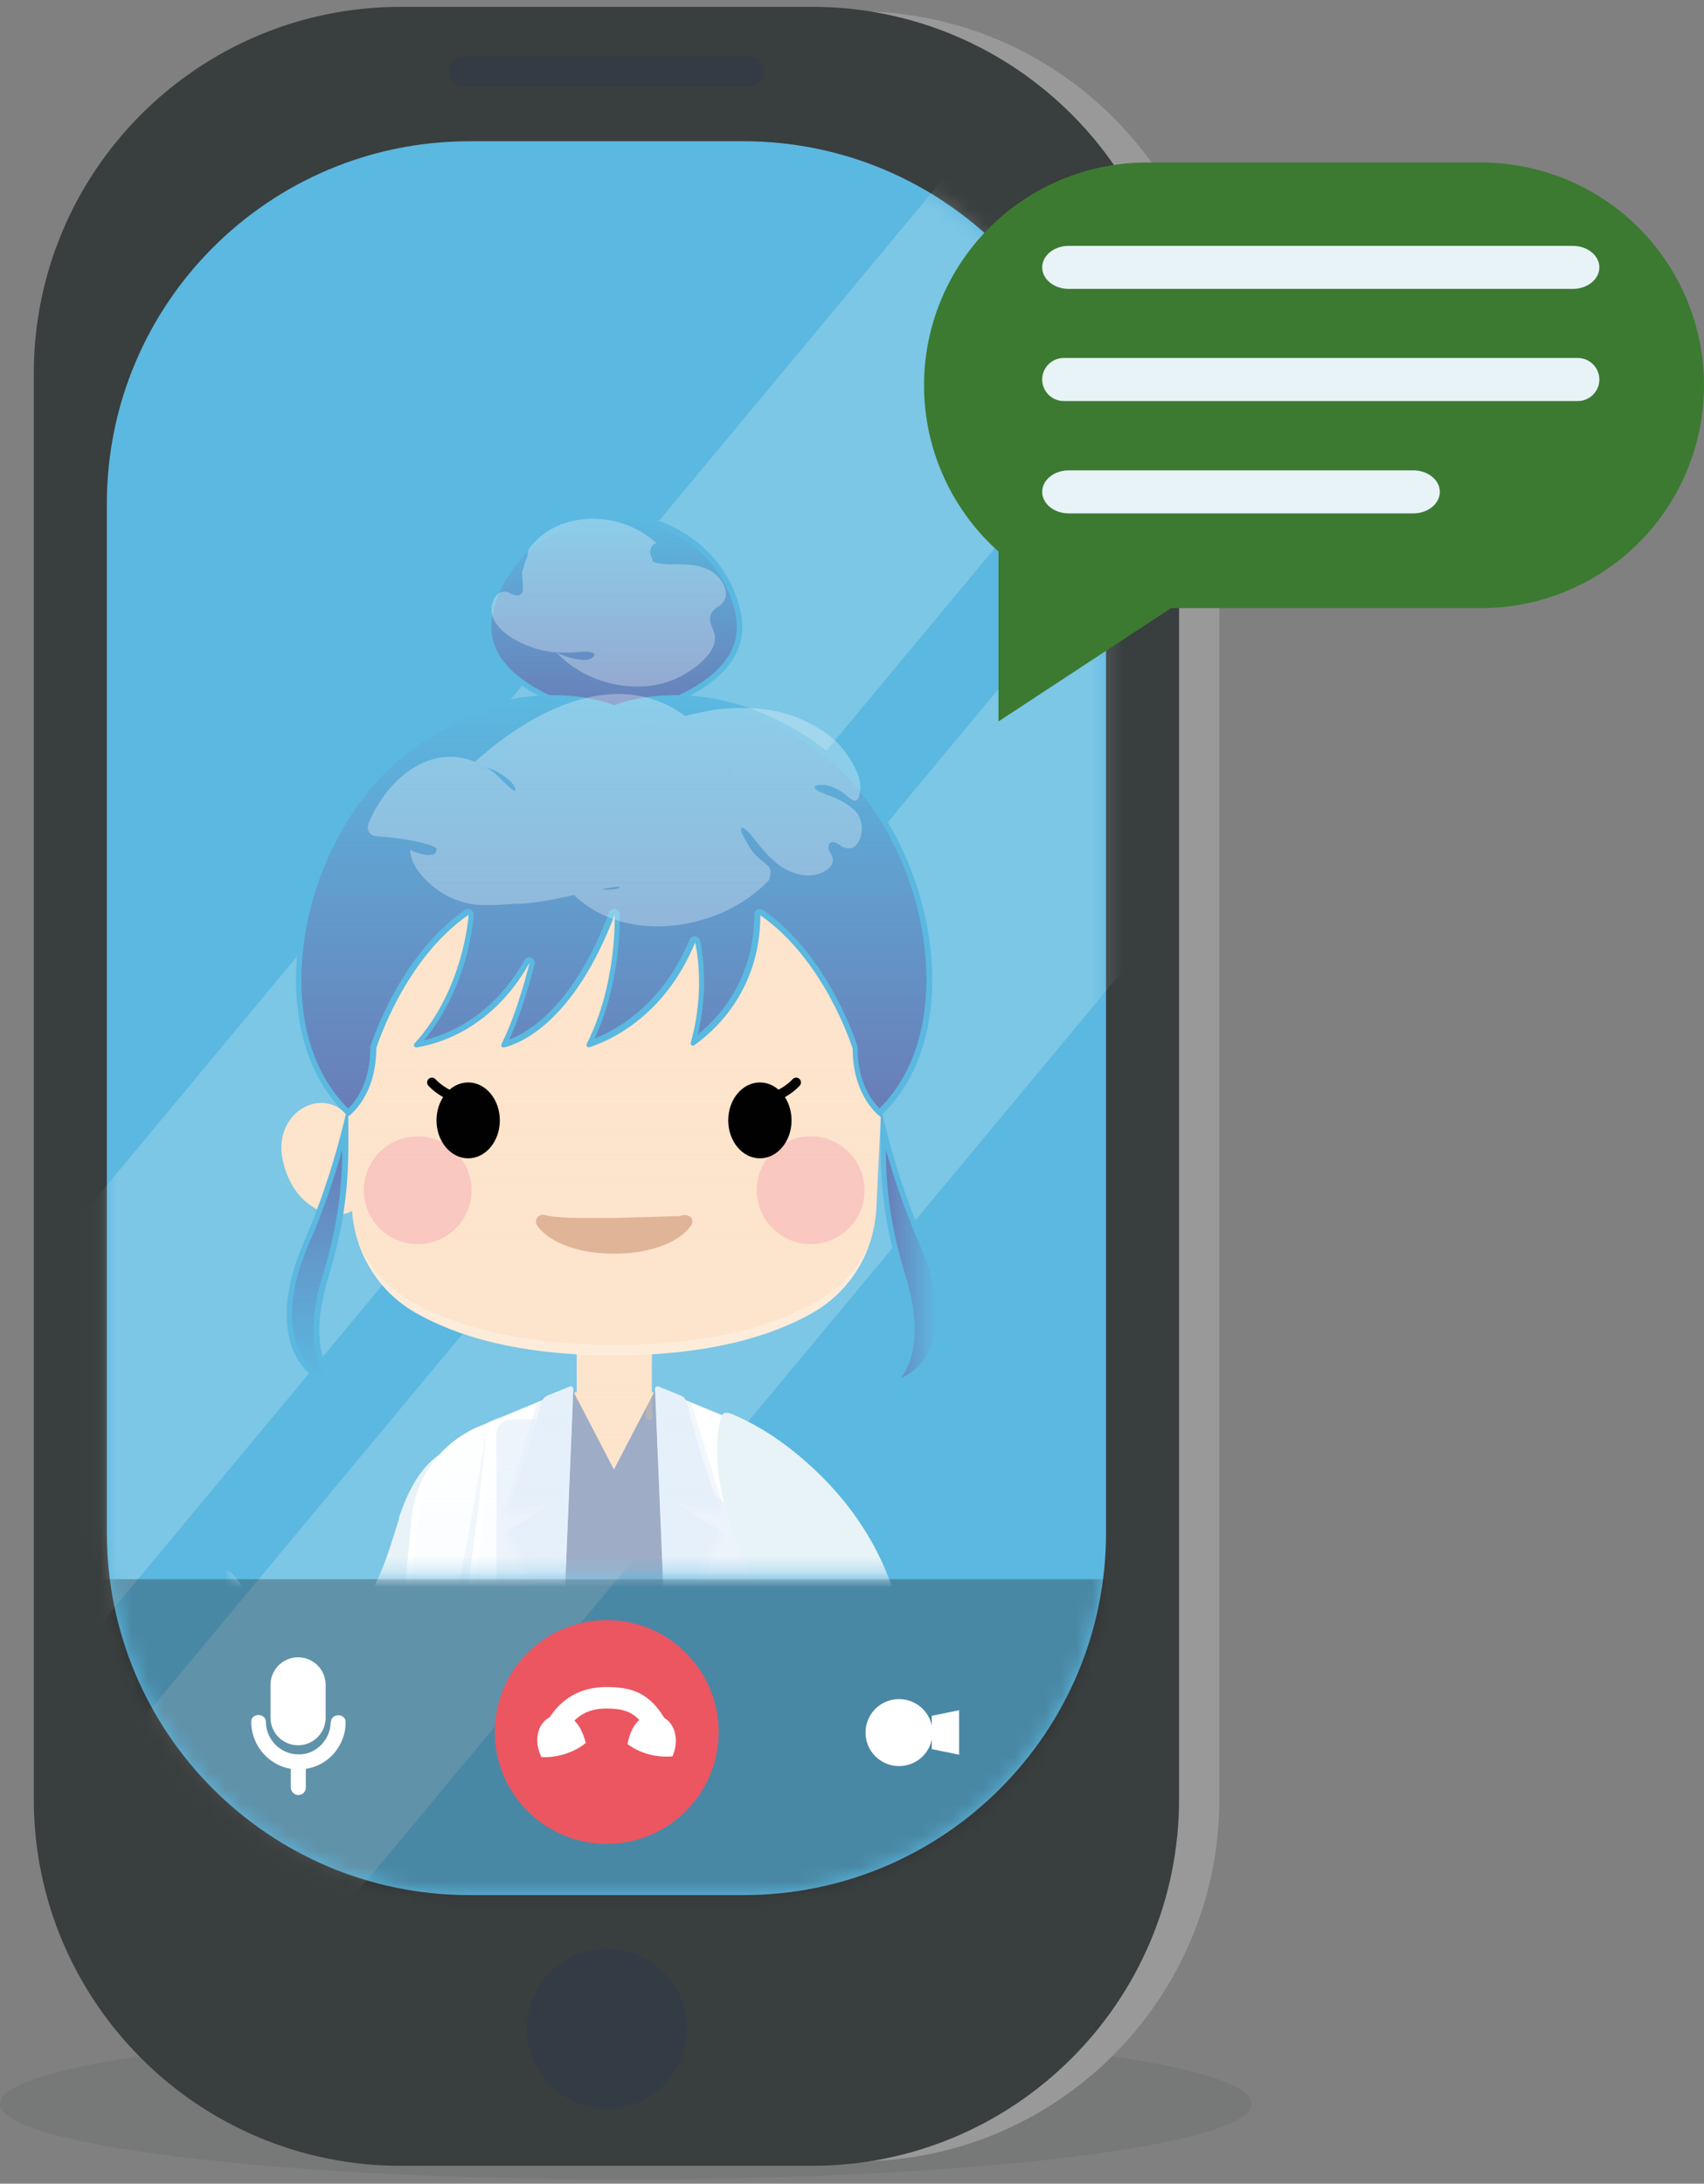 <svg xmlns="http://www.w3.org/2000/svg" xmlns:xlink="http://www.w3.org/1999/xlink" width="110" height="141" fill="none" xmlns:v="https://vecta.io/nano"><rect width="100%" height="100%" fill="#808080" stroke="none"/><style><![CDATA[.B{fill:#fff}.C{opacity:.7}.D{opacity:.5}.E{fill:#fde4cc}.F{fill:#e6f0fa}.G{fill:#5bb8e0}.H{fill:#e8f3f8}]]></style><g style="mix-blend-mode:multiply" opacity=".1"><path d="M40.396 140.73c22.31 0 40.395-2.186 40.395-4.884s-18.086-4.883-40.395-4.883S0 133.149 0 135.846s18.086 4.884 40.396 4.884z" fill="#2b312f"/></g><path d="M55.312.727H28.756C15.83.727 5.352 11.205 5.352 24.131v92.025c0 12.925 10.478 23.404 23.404 23.404h26.556c12.926 0 23.404-10.479 23.404-23.404V24.131C78.716 11.205 68.237.727 55.312.727z" fill="#9a9999"/><path d="M52.425.727H25.869C12.943.727 2.465 11.205 2.465 24.131v92.025c0 12.925 10.478 23.404 23.404 23.404h26.556c12.926 0 23.404-10.479 23.404-23.404V24.131C75.829 11.205 65.351.727 52.425.727z" fill="#393e3e" stroke="#393e3e" stroke-width=".57" stroke-miterlimit="22.93"/><path d="M47.994 9.121H30.301c-12.926 0-23.404 10.478-23.404 23.404v66.437c0 12.926 10.478 23.404 23.404 23.404h17.694c12.926 0 23.404-10.478 23.404-23.404V32.525c0-12.926-10.478-23.404-23.404-23.404z" class="G"/><g style="mix-blend-mode:multiply" class="D"><path d="M48.384 5.579H29.926c-.53 0-.967-.437-.967-.967s.437-.967.967-.967h18.458c.531 0 .967.437.967.967s-.437.967-.967.967z" fill="#2e3749"/></g><mask id="A" maskUnits="userSpaceOnUse" x="6" y="9" width="66" height="114"><path d="M47.996 9.121H30.303c-12.926 0-23.404 10.478-23.404 23.404v66.437c0 12.926 10.478 23.404 23.404 23.404h17.694c12.926 0 23.404-10.478 23.404-23.404V32.525c0-12.926-10.478-23.404-23.404-23.404z" class="B"/></mask><g mask="url(#A)"><path opacity=".2" d="M82.174 13.782L68.481 2.405-20.947 110.044l13.693 11.377L82.174 13.782zm16.887 16.911L85.367 19.316-4.06 126.956l13.693 11.376L99.061 30.693z" class="B"/><path opacity=".3" d="M80.871 101.972H-4.18v23.014h85.05v-23.014z" fill="#201a1b"/><path d="M39.166 119.057c3.99 0 7.224-3.234 7.224-7.224s-3.234-7.224-7.224-7.224-7.224 3.235-7.224 7.224 3.234 7.224 7.224 7.224z" fill="#eb5661"/><path d="M40.508 112.613s.234-1.42 1.061-1.732c1.56-.593 2.512.983 1.841 2.528-1.763.156-2.902-.796-2.902-.796zm-2.7-.078s-.296-1.404-1.139-1.685c-1.576-.515-2.465 1.092-1.716 2.606 1.763.078 2.871-.921 2.871-.921h-.016z" class="B"/><path d="M36.543 111.771l-1.17-.718c.858-1.404 2.122-2.122 3.76-2.122s2.793.359 3.807 2.091l-1.186.702c-.702-1.186-1.436-1.404-2.621-1.404s-1.966.468-2.59 1.466v-.015zm21.501-2.06h-.016c-1.189 0-2.153.964-2.153 2.153v.016c0 1.189.964 2.153 2.153 2.153h.016c1.189 0 2.153-.964 2.153-2.153v-.016c0-1.189-.964-2.153-2.153-2.153z" class="B"/><path d="M61.914 113.3l-1.763-.359v-2.153l1.763-.359v2.871zm-42.672-.609a1.78 1.78 0 0 1-1.779-1.778v-2.122a1.78 1.78 0 0 1 1.779-1.779 1.78 1.78 0 0 1 1.779 1.779v2.122a1.78 1.78 0 0 1-1.779 1.778z" class="B"/><path d="M21.348 111.193c-.016 1.139-.936 2.107-2.091 2.091s-2.075-.952-2.091-2.091c0-.608-.967-.608-.952 0 .016 1.28.811 2.419 1.997 2.871s2.574.078 3.37-.874c.468-.561.733-1.248.733-1.981 0-.609-.952-.609-.952 0l-.016-.016z" class="B"/><path d="M18.773 113.768v1.654c0 .249.219.483.484.483s.484-.203.484-.483v-1.654c0-.25-.218-.484-.484-.484s-.484.203-.484.484z" class="B"/></g><path d="M95.615 10.494H74.036A14.39 14.39 0 0 0 59.65 24.88a14.39 14.39 0 0 0 14.386 14.386h21.579A14.39 14.39 0 0 0 110 24.88a14.39 14.39 0 0 0-14.385-14.386z" fill="#3c7a31"/><path d="M101.527 18.654H68.996c-.952 0-1.716-.624-1.716-1.389s.764-1.389 1.716-1.389h32.531c.952 0 1.717.624 1.717 1.389s-.765 1.389-1.717 1.389zm.328 7.24H68.668a1.39 1.39 0 0 1-1.389-1.389 1.39 1.39 0 0 1 1.389-1.389h33.187c.764 0 1.389.624 1.389 1.389s-.625 1.389-1.389 1.389zM91.23 33.149H68.996c-.952 0-1.716-.624-1.716-1.389s.764-1.389 1.716-1.389H91.23c.952 0 1.716.624 1.716 1.389s-.765 1.389-1.716 1.389z" class="H"/><path d="M64.455 33.071v13.512l11.858-7.786-11.858-5.726z" fill="#3c7a31"/><g style="mix-blend-mode:multiply" class="D"><path d="M39.178 136.158c2.852 0 5.165-2.312 5.165-5.164s-2.312-5.165-5.165-5.165-5.164 2.313-5.164 5.165 2.312 5.164 5.164 5.164z" fill="#2e3749"/></g><mask id="B" maskUnits="userSpaceOnUse" x="15" y="22" width="57" height="80"><path d="M71.414 22.321h-56.17v79.402h56.17V22.321z" class="B"/></mask><g mask="url(#B)"><path d="M25.775 98.01l-.234.749c-.437 1.419-.905 2.886-1.669 4.181-.515.874-1.248 1.81-2.216 2.2-1.108.453-2.356.312-3.386-.281-1.139-.655-2.122-1.716-2.886-2.777-1.56-2.169-3.573-.172-4.852 1.357-.265.328-.515.687-.593 1.093-.25 1.529 1.669 3.448 2.621 4.493 2.34 2.543 5.96 4.837 9.533 4.463 3.932-.406 6.538-4.868 7.786-8.207 1.264-3.371 1.716-7.1 1.108-10.673-.187-1.092-1.045-1.311-2.028-.983-.406.141-.764.39-1.092.687-1.061.999-1.654 2.325-2.122 3.698h.031z" class="H"/><path d="M39.646 133.116h.889c4.244-4.244 10.376-6.21 10.376-6.21 0-5.991-.858-11.405-1.966-17.568s-1.451-17.226-1.451-17.226l-5.414-2.231v-4.119h-4.852v4.119l-5.414 2.231s-.343 11.062-1.451 17.226-1.966 11.577-1.966 17.568c0 0 6.132 1.966 10.376 6.21h.889-.016z" class="E"/><path style="mix-blend-mode:multiply" d="M38.927 132.695h1.451c3.776-3.714 8.847-5.648 10.126-6.101-.031-5.991-.905-11.343-1.966-17.194-1.014-5.586-1.389-15.275-1.451-17.023l-5.414-2.231v-3.979h-4.026v3.979l-5.414 2.231c-.062 1.748-.437 11.422-1.451 17.023-1.061 5.851-1.935 11.203-1.966 17.194 1.279.453 6.35 2.387 10.126 6.101h-.016z" fill="url(#C)" class="C"/><g style="mix-blend-mode:multiply" class="D E"><path d="M39.647 88.18c.827 0 1.638-.078 2.434-.187v-2.231h-4.853v2.231c.78.125 1.607.187 2.434.187h-.016z"/></g><g style="mix-blend-mode:multiply" class="D E"><path d="M48.945 109.338c-1.108-6.163-1.451-17.226-1.451-17.226l-5.398-2.231c0 .374.016.983.031 1.779h-.39v-.702a.52.52 0 0 0-.515-.515h-4.01v-.562l-5.399 2.231s-.343 11.063-1.451 17.226-1.966 11.577-1.966 17.568c0 0 3.667 1.186 7.287 3.667l.749-16.071.203-4.166h6.054l.203 4.166.749 16.071c3.62-2.497 7.286-3.667 7.286-3.667 0-5.991-.858-11.405-1.966-17.568h-.016z"/></g><path d="M31.815 92.112l-.78.328a6.81 6.81 0 0 0-4.135 5.695c-.343 3.916-.905 9.58-1.56 11.983-1.997 7.317-1.139 18.161-1.139 18.161s-.515 3.48-.359 5.929c.063 1.093.312 2.076.702 2.918.499 1.092 1.545 2.278 2.044 1.904s.218-1.186-.453-2.731c0 0 .047-.952.25-2.106.593-1.389 1.201-2.294 1.201-2.294s.156.437.156 1.545.484 1.794.967 1.794.921-1.279.921-2.902-.577-4.041-.577-4.041 2.512-12.451 2.777-18.162v-17.99l-.016-.031z" class="E"/><path style="mix-blend-mode:multiply" d="M31.394 92.736l-.203.078c-2.184.921-3.682 2.965-3.885 5.336-.359 4.182-.921 9.674-1.576 12.061-1.95 7.162-1.139 17.912-1.123 18.021v.094c0 .031-.515 3.464-.359 5.835.062.999.281 1.935.671 2.762.453.983 1.186 1.701 1.42 1.732.234-.218-.156-1.17-.608-2.216-.031-.062-.031-.124-.031-.187 0-.047.063-.998.25-2.153 0-.031 0-.062.031-.094.593-1.419 1.217-2.324 1.248-2.371a.46.46 0 0 1 .406-.187.4.4 0 0 1 .343.28c.016.047.172.531.172 1.686 0 .858.296 1.326.531 1.357.172-.14.531-.983.531-2.481s-.562-3.916-.562-3.947v-.172c.031-.125 2.512-12.482 2.762-18.099v-17.35l-.016.016z" fill="url(#D)" class="C"/><path d="M26.68 128.872c-2.34 0-3.542-.437-3.869-.577-.062-.031-.094-.078-.094-.14-.016-1.295.406-11.312 2.278-18.146.64-2.325 1.201-7.771 1.56-11.921a7.15 7.15 0 0 1 4.353-5.976l1.264-.531v18.52c-.234 5.368-1.654 16.695-1.904 18.099 0 .047-.031.094-.078.11-.234.14-1.155.577-3.495.561h-.016z" class="B"/><path style="mix-blend-mode:multiply" d="M26.679 128.451c1.982 0 2.871-.312 3.183-.453.281-1.732 1.638-12.685 1.888-17.912v-17.88l-.687.296c-2.309.983-3.885 3.136-4.103 5.633-.359 4.166-.921 9.626-1.56 11.998-1.748 6.366-2.262 15.79-2.262 17.85.453.156 1.576.468 3.557.483l-.016-.015z" fill="url(#E)" class="C"/><g style="mix-blend-mode:multiply" class="D F"><path d="M31.704 91.769l-.234.094c-.016.109-1.826 11.437-3.323 17.397-1.279 5.103-2.387 8.956-3.433 12.654-.281-.109-.452-.203-.546-.249-.047-.016-.094 0-.109.046a36.3 36.3 0 0 0-1.295 4.354c-.047 1.045-.078 1.778-.062 2.075 0 .062.031.109.094.14.328.141 1.545.562 3.87.577 2.34 0 3.261-.421 3.495-.561.047-.031.062-.063.078-.109.25-1.405 1.669-12.732 1.904-18.1v-18.52l-.452.187.016.016z"/></g><path d="M39.647 128.326c-7.224 0-11.203-1.186-11.858-1.404-.062-.016-.094-.063-.094-.125 0-6.132 1.342-11.78 2.372-17.522 1.092-6.085 1.451-17.366 1.451-17.366l5.289-2.184s.14 0 .172.062l2.652 5.102 2.653-5.102s.109-.094.172-.062l5.289 2.184s.359 11.281 1.451 17.366c1.03 5.742 2.356 11.39 2.372 17.522 0 .062-.031.109-.094.125-.64.203-4.634 1.404-11.858 1.404h.031z" fill="#b4b4b4"/><g style="mix-blend-mode:multiply" class="D"><path d="M47.932 95.95l-.421-4.01-3.401-1.513-1.638-.687s-.14 0-.172.062l-.218.406.016 1.451h-.39v-.702-.047l-2.075 3.979-2.325-4.462h-.125v-.234l-.219-.406s-.109-.094-.172-.062l-1.638.671-3.401 1.529-.406 4.01c-.203 3.838-.609 9.58-1.279 13.34-1.03 5.742-2.356 11.39-2.372 17.522 0 .062.031.109.094.125.515.171 3.199.967 7.973 1.279l.655-13.699.203-4.166h6.054l.203 4.166.655 13.699c4.774-.312 7.458-1.108 7.973-1.279.062-.016.094-.063.094-.125 0-6.132-1.342-11.78-2.372-17.522-.671-3.745-1.077-9.487-1.279-13.325h-.016z" fill="#88a5d6"/></g><path d="M23.076 73.155v4.634c-.515 1.201-3.979.921-4.821-2.855-.78-3.464 3.479-5.399 4.821-1.779z" class="E"/><path d="M56.573 78.023c-.141 2.809-1.669 5.352-4.119 6.74-2.528 1.435-6.538 2.746-12.81 2.746s-10.282-1.295-12.81-2.746c-2.434-1.389-3.979-3.932-4.119-6.74l-.624-13.059c-.484-10.017 7.521-18.396 17.553-18.396s18.021 8.379 17.553 18.396l-.624 13.06z" class="E"/><path style="mix-blend-mode:multiply" d="M39.645 46.926c-4.759 0-9.174 1.888-12.451 5.336a17.11 17.11 0 0 0-4.743 12.701l.624 13.059c.125 2.699 1.592 5.118 3.932 6.444 3.136 1.794 7.38 2.699 12.638 2.699s9.502-.905 12.638-2.699c2.34-1.326 3.807-3.745 3.932-6.444l.624-13.059c.218-4.743-1.451-9.252-4.743-12.701-3.277-3.433-7.708-5.336-12.451-5.336z" fill="url(#F)" class="C"/><g style="mix-blend-mode:multiply" class="D E"><path d="M57.182 64.963c.468-9.721-7.037-17.896-16.648-18.38-.577.156-.905.281-.905.281s-.328-.14-.905-.281c-9.596.484-17.101 8.66-16.648 18.38l.406 8.425c.234-.156 1.763-1.389 1.763-5.726 0 0 1.763-4.369 5.96-7.271 0 0-.281 4.79-3.495 8.316-.094.109 0 .265.125.25 1.217-.187 4.852-1.077 7.302-5.461 0 0-.733 3.105-1.81 5.243-.062.109.047.25.172.218 1.045-.25 4.494-1.623 7.13-8.55 0 0 .187 4.369-1.794 8.316-.062.125.047.25.172.218 1.123-.359 4.806-1.857 6.818-6.756 0 0 .733 2.871-.281 6.459-.031.14.109.25.218.172 1.061-.733 4.275-3.355 4.275-8.394 4.197 2.918 5.96 7.271 5.96 7.271 0 4.338 1.545 5.57 1.763 5.726l.406-8.425.016-.031z"/></g><g style="mix-blend-mode:overlay" opacity=".3" class="B"><path d="M52.704 84.046c-2.575 1.467-6.662 2.793-13.059 2.793s-10.485-1.326-13.059-2.793c-1.545-.889-2.731-2.216-3.448-3.791.624 1.888 1.919 3.511 3.698 4.525 2.528 1.435 6.538 2.746 12.81 2.746s10.282-1.295 12.81-2.746c1.763-1.014 3.058-2.637 3.698-4.525-.718 1.576-1.903 2.918-3.448 3.791z"/></g><g style="mix-blend-mode:multiply" opacity=".15"><use xlink:href="#O" fill="#e7267a"/></g><g style="mix-blend-mode:multiply" opacity=".15"><use xlink:href="#O" x="25.369" fill="#e7267a"/></g><path d="M44.623 79.115c-1.685 2.45-8.269 2.45-9.955 0-.218-.312.094-.765.453-.671 1.108.296 3.277.172 4.525.203l4.228-.125c.546-.203.999.094.749.608v-.016z" fill="#e0b496"/><path d="M39.645 33.102c3.136 0 7.177 2.044 8.16 6.366 1.264 5.555-8.16 7.084-8.16 7.084s-9.409-1.529-8.16-7.084c.983-4.322 5.008-6.366 8.16-6.366z" class="G"/><path style="mix-blend-mode:multiply" d="M39.645 33.461c-3.199 0-6.896 2.091-7.817 6.101-.25 1.077-.062 2.06.531 2.933 1.779 2.637 6.694 3.604 7.287 3.698.593-.109 5.508-1.061 7.286-3.698.593-.874.764-1.872.531-2.933-.905-4.01-4.618-6.101-7.817-6.101z" fill="url(#G)" class="C"/><g style="mix-blend-mode:overlay" opacity=".3" class="B"><path d="M33.061 38.361c1.155.437.484-1.077.687-1.545.062-.281.156-.546.25-.78.125-.265.016-.406.234-.702 1.763-2.34 5.773-2.481 8.191-.218.094.078.031 0 .047.016-.281-.203-.718.437-.374.889.016.094 0 .234.109.281.874.296 2.216-.078 3.339.406.936.296 1.857 1.669.936 2.387-.25.14-.468.328-.577.546-.25.515.25 1.014.25 1.513.047.983-1.139 1.919-2.013 2.403-2.512 1.482-6.163.733-8.129-1.342-.047-.047-.078-.078-.078-.094.39.234 1.716.702 2.231.39.453-.265.14-.499-.671-.421-.983.094-2.184.094-3.23-.328-.843-.265-2.496-1.123-2.543-2.387.016-.811.593-1.513 1.326-.998l.016-.016z"/></g><path d="M35.981 113.784c-.593 11.624-1.748 25.901-1.872 27.399 0 .078-.062.124-.14.124-6.725-.031-11.733-1.872-12.529-2.168-.062-.032-.094-.094-.078-.156 2.45-12.467 4.54-17.585 7.567-29.708 1.498-5.991 2.528-17.397 2.528-17.397l5.399-2.231-.889 24.137h.016z" class="B"/><path style="mix-blend-mode:multiply" d="M21.813 138.826c1.233.453 5.867 1.998 11.889 2.06l1.841-27.118c.484-9.299.796-20.673.874-23.482l-4.572 1.888c-.156 1.716-1.155 11.765-2.528 17.21-1.139 4.54-2.122 8.035-3.074 11.406-1.576 5.57-2.933 10.375-4.447 18.036h.016z" fill="url(#H)" class="C"/><g style="mix-blend-mode:multiply" class="D F"><path d="M34.67 90.552l-2.075 6.756c-.047.125-.031.265.062.375.078.109.203.156.343.156l1.607-.14-1.857 1.139c-.094.047-.156.14-.172.234-.031.094 0 .203.047.296.406.655 2.481 4.244 3.37 10.111l.156 1.045.733-20.845-2.184.905-.031-.031z"/></g><path d="M36.215 108.838l.796-19.16c0-.109-.109-.187-.218-.156l-1.42.577a.78.78 0 0 0-.453.53c-.296 1.264-.936 3.62-1.997 6.506-.047.125.047.234.172.234l2.434-.219-2.543 1.56c-.078.047-.109.156-.062.234.452.733 2.434 4.197 3.292 9.892z" class="F"/><path style="mix-blend-mode:multiply" d="M33.406 98.93c.468.811 1.669 3.074 2.559 6.553l.608-15.415-1.045.437a.38.38 0 0 0-.203.234c-.265 1.139-.874 3.401-1.872 6.179l2.028-.187a.41.41 0 0 1 .437.281c.062.187 0 .39-.187.484l-2.34 1.42.016.016z" fill="url(#I)" class="C"/><g style="mix-blend-mode:multiply" class="C F"><path d="M36.215 108.838l.765-18.395h-1.56a.52.52 0 0 0-.515.515v.702h-1.919a.94.94 0 0 0-.936.936V109.4a.94.94 0 0 0 .936.936h3.167l.063-1.513v.015z"/></g><path d="M42.424 89.647l5.399 2.231s1.03 11.421 2.528 17.397c3.042 12.108 5.133 17.225 7.567 29.708 0 .062-.016.14-.078.156-.796.312-5.804 2.153-12.529 2.168-.078 0-.14-.046-.14-.124l-1.872-27.399-.889-24.137h.016z" class="B"/><path style="mix-blend-mode:multiply" d="M53.032 120.79l-3.074-11.406c-1.373-5.461-2.356-15.493-2.528-17.21l-4.572-1.888.874 23.482c.562 11.063 1.654 24.668 1.841 27.118 6.023-.062 10.672-1.607 11.889-2.06-1.513-7.661-2.871-12.466-4.447-18.036h.016z" fill="url(#J)" class="C"/><g style="mix-blend-mode:multiply" class="D F"><path d="M44.608 90.552l2.075 6.756c.047.125.031.265-.062.375-.078.109-.203.156-.343.156l-1.607-.14 1.857 1.139c.094.047.156.14.172.234.031.094 0 .203-.047.296-.406.655-2.481 4.244-3.37 10.111l-.156 1.045-.733-20.845 2.184.905.031-.031z"/></g><path d="M43.079 108.838l-.796-19.16c0-.109.109-.187.218-.156l1.42.577a.78.78 0 0 1 .453.53c.296 1.264.936 3.62 1.997 6.506.047.125-.047.234-.172.234l-2.434-.218 2.543 1.56c.078.047.109.156.062.234-.453.733-2.434 4.197-3.292 9.892z" class="F"/><path style="mix-blend-mode:multiply" d="M43.546 97.51a.44.44 0 0 1-.187-.484.41.41 0 0 1 .437-.281l2.028.187c-1.014-2.777-1.607-5.055-1.872-6.179-.031-.109-.094-.187-.203-.234l-1.045-.437.608 15.415c.889-3.479 2.091-5.742 2.559-6.553l-2.34-1.42.016-.016z" fill="url(#K)" class="C"/><g style="mix-blend-mode:multiply" class="C F"><path d="M48.259 100.241v.031c-.078-.53-.437-2.309-1.872-3.589a1.44 1.44 0 0 0-.484-.265l-1.295-.484v-3.339a.94.94 0 0 0-.936-.936h-1.295l.733 17.179.062 1.513h.499a.94.94 0 0 0 .936-.936v-3.136c.671 0 1.295-.109 1.857-.281a12.6 12.6 0 0 0-.187 1.061c-.016.141.047.266.172.328l3.947 1.904c-.624-2.497-1.17-5.945-1.591-9.112l-.125-.047a.31.31 0 0 0-.39.14l-.031-.031z"/></g><use xlink:href="#P" fill="#010101"/><use xlink:href="#P" x="18.832" fill="#010101"/><path d="M49.055 71.126s1.435-.265 2.34-1.233m-21.174 1.233s-1.436-.265-2.34-1.233" stroke="#010101" stroke-width=".62" stroke-linecap="round" stroke-linejoin="round"/><path d="M59.679 80.223c-1.576-3.604-2.418-6.99-2.715-8.285 5.913-5.695 3.167-18.63-4.135-23.857-7.162-5.133-13.184-2.543-13.184-2.543s-6.023-2.59-13.184 2.543c-7.302 5.227-10.048 18.162-4.135 23.857-.297 1.295-1.155 4.681-2.715 8.285-2.106 4.821-1.092 8.613 2.153 9.362.156.031.25-.156.14-.265-.796-.687-2.044-2.528-.702-6.85 1.404-4.572 1.295-7.489 1.279-10.407 0 0 0 0 .016.016 0 0 1.794-1.248 1.794-4.4 0 0 1.763-5.711 5.96-8.613 0 0-.281 4.79-3.495 8.316-.094.109 0 .265.125.25 1.217-.187 4.852-1.077 7.302-5.461 0 0-.733 3.105-1.81 5.243-.062.109.047.25.172.218 1.045-.25 4.493-1.623 7.13-8.55 0 0 .187 4.369-1.794 8.316-.062.125.047.25.172.219 1.123-.359 4.806-1.857 6.818-6.756 0 0 .733 2.871-.281 6.459-.031.14.109.25.218.172 1.061-.733 4.275-3.354 4.275-8.394 4.197 2.918 5.96 8.613 5.96 8.613 0 3.152 1.794 4.4 1.794 4.4l.016-.016c-.016 2.918-.125 5.835 1.279 10.407 1.326 4.322.094 6.163-.702 6.85-.109.094 0 .296.14.265 3.245-.733 4.244-4.525 2.153-9.362l-.047-.031z" class="G"/><path style="mix-blend-mode:multiply" d="M57.184 74.2c.016 2.247.218 4.743 1.264 8.145 1.108 3.62.484 5.601-.281 6.631.765-.328 1.358-.889 1.732-1.654.858-1.685.655-4.228-.546-6.99-.999-2.294-1.716-4.509-2.184-6.148l.016.016z" fill="url(#L)" class="C"/><path style="mix-blend-mode:multiply" d="M22.107 74.2c-.468 1.638-1.17 3.854-2.184 6.148-1.201 2.762-1.404 5.305-.546 6.99.39.764.983 1.326 1.732 1.654-.749-1.03-1.389-3.011-.281-6.631 1.045-3.417 1.248-5.898 1.264-8.145l.016-.016z" fill="url(#M)" class="C"/><path style="mix-blend-mode:multiply" d="M35.713 45.241c-2.34 0-5.555.624-9.05 3.121-3.947 2.824-6.756 8.192-7.162 13.637-.296 3.994.765 7.396 2.98 9.58.453-.437 1.42-1.638 1.42-3.916 0-.031 0-.078.016-.109.078-.234 1.857-5.851 6.101-8.8.109-.078.25-.078.375-.016a.35.35 0 0 1 .187.328c0 .187-.296 4.572-3.199 8.098 1.451-.343 4.416-1.482 6.475-5.18.094-.156.281-.218.437-.156a.35.35 0 0 1 .218.406c-.031.125-.671 2.793-1.638 4.884 1.311-.484 4.182-2.216 6.444-8.207.062-.156.218-.25.39-.218s.296.172.296.328c0 .172.156 4.197-1.623 8.035 1.404-.546 4.4-2.184 6.132-6.382.062-.14.203-.234.359-.218.156 0 .281.125.312.265.031.109.671 2.699-.14 6.085 1.248-.999 3.651-3.479 3.651-7.77 0-.125.078-.25.187-.312s.265-.047.359.016c4.244 2.949 6.023 8.566 6.101 8.8 0 .031.016.062.016.109 0 2.278.967 3.479 1.42 3.916 2.216-2.184 3.261-5.586 2.98-9.58-.39-5.461-3.199-10.813-7.162-13.637-6.928-4.962-12.779-2.528-12.841-2.496-.094.031-.187.031-.281 0-.031 0-1.482-.608-3.791-.608h.031z" fill="url(#N)" class="C"/><g style="mix-blend-mode:overlay" opacity=".3" class="B"><path d="M23.761 53.246c1.201-3.058 4.431-5.757 7.755-3.604.671.359 1.201 1.186 1.732 1.435.172-.437-1.045-1.279-1.529-1.404-.343-.156-.718-.156-1.139-.187-.156-.031-.109-.125.016-.234 3.994-3.667 10.594-7.084 15.26-1.467.515.64.827 1.233 1.045 1.685.187.421.281.608.218.452-.047-.094-.39-.936-1.404-1.779-.983-.858-2.294-1.201-2.886-1.248-.484-.047-.687-.047-1.092 0-.078 0-.062.031.031 0 .359.031 1.857-.64 4.416-1.077 2.543-.296 5.196-.062 7.552 1.841.874.749 1.981 2.403 1.779 3.417-.156 1.357-.78.156-1.514-.14-.765-.437-1.935-.281-1.155.156.764.343 1.498.499 2.216 1.139 1.045.764.546 3.058-.671 2.45-.218-.156-.515-.359-.718-.296-.187.062-.265.359-.109.608.265.453.281.671 0 1.014-.608.562-1.576.765-2.809.14-.905-.452-1.701-1.513-2.184-2.122-.203-.25-.889-1.014-.702-.265.484.952.562.999.796 1.326.796.874 1.311.733.983 1.732-3.745 3.994-12.092 4.603-14.432-1.935.312.655 1.279 1.638 1.997 1.982 1.498.764 2.262.562 2.543.53.312-.062.265-.125.172-.14-2.044.218-4.478 1.092-6.771 1.108-1.061.062-2.341.203-3.339-.14-1.451-.359-3.339-1.966-3.339-3.355.421.234 1.576.608 1.685.062.094-.187-.172-.265-.343-.343-1.077-.359-2.247-.484-3.448-.593-.406.031-.749-.359-.593-.749h-.016z"/></g><path d="M51.035 108.058c-.297-3.089-2.2-5.18-3.292-7.958-1.045-2.621-1.841-5.648-1.233-8.472.031-.109.047-.234.14-.312.156-.156.421-.078.624 0 2.247.952 4.197 2.434 5.898 4.15 1.904 1.935 3.386 4.182 4.322 6.755.655 1.779.936 3.667 1.045 5.571.109 1.825.062 3.682-.374 5.445-.764 3.167-2.762 5.648-5.352 7.505-.203.156-.468.296-.702.218-.125-.046-.218-.14-.312-.218l-2.668-2.824c-.125-.156-.265-.312-.328-.499-.156-.453.125-.921.359-1.327 1.42-2.418 2.153-5.258 1.888-8.051l-.016.016z" class="H"/></g><defs><linearGradient id="C" x1="39.645" y1="86.183" x2="39.645" y2="132.695" xlink:href="#Q"><stop stop-color="#fde4cc"/><stop offset="1" stop-color="#fde4cc" stop-opacity="0"/></linearGradient><linearGradient id="D" x1="27.806" y1="92.736" x2="27.806" y2="138.671" xlink:href="#Q"><stop stop-color="#fde4cc"/><stop offset="1" stop-color="#fde4cc" stop-opacity="0"/></linearGradient><linearGradient id="E" x1="27.428" y1="140.746" x2="27.428" y2="90.38" xlink:href="#Q"><stop stop-color="#e6f0fa"/><stop offset="1" stop-color="#e6f0fa" stop-opacity="0"/></linearGradient><linearGradient id="F" x1="39.645" y1="46.926" x2="39.645" y2="87.15" xlink:href="#Q"><stop stop-color="#fde4cc"/><stop offset="1" stop-color="#fde4cc" stop-opacity="0"/></linearGradient><linearGradient id="G" x1="39.645" y1="46.209" x2="39.645" y2="33.461" xlink:href="#Q"><stop stop-color="#6f64a6"/><stop offset="1" stop-color="#6f64a6" stop-opacity="0"/></linearGradient><linearGradient id="H" x1="29.115" y1="140.745" x2="29.115" y2="90.38" xlink:href="#Q"><stop stop-color="#e6f0fa"/><stop offset="1" stop-color="#e6f0fa" stop-opacity="0"/></linearGradient><linearGradient id="I" x1="34.982" y1="105.483" x2="34.982" y2="90.068" xlink:href="#Q"><stop stop-color="#e6f0fa"/><stop offset="1" stop-color="#e6f0fa" stop-opacity="0"/></linearGradient><linearGradient id="J" x1="50.162" y1="140.745" x2="50.162" y2="90.38" xlink:href="#Q"><stop stop-color="#e6f0fa"/><stop offset="1" stop-color="#e6f0fa" stop-opacity="0"/></linearGradient><linearGradient id="K" x1="44.295" y1="105.483" x2="44.295" y2="90.068" xlink:href="#Q"><stop stop-color="#e6f0fa"/><stop offset="1" stop-color="#e6f0fa" stop-opacity="0"/></linearGradient><linearGradient id="L" x1="57.184" y1="81.596" x2="60.429" y2="81.596" xlink:href="#Q"><stop stop-color="#6f64a6"/><stop offset="1" stop-color="#6f64a6" stop-opacity="0"/></linearGradient><linearGradient id="M" x1="20.484" y1="74.2" x2="20.484" y2="88.992" xlink:href="#Q"><stop stop-color="#6f64a6"/><stop offset="1" stop-color="#6f64a6" stop-opacity="0"/></linearGradient><linearGradient id="N" x1="39.645" y1="71.594" x2="39.645" y2="45.241" xlink:href="#Q"><stop stop-color="#6f64a6"/><stop offset="1" stop-color="#6f64a6" stop-opacity="0"/></linearGradient><path id="O" d="M26.962 80.332a3.48 3.48 0 0 0 3.479-3.479 3.48 3.48 0 0 0-3.479-3.479 3.48 3.48 0 0 0-3.479 3.479 3.48 3.48 0 0 0 3.479 3.479z"/><path id="P" d="M30.222 74.793c1.129 0 2.044-1.097 2.044-2.45s-.915-2.45-2.044-2.45-2.044 1.097-2.044 2.45.915 2.45 2.044 2.45z"/><linearGradient id="Q" gradientUnits="userSpaceOnUse"/></defs></svg>